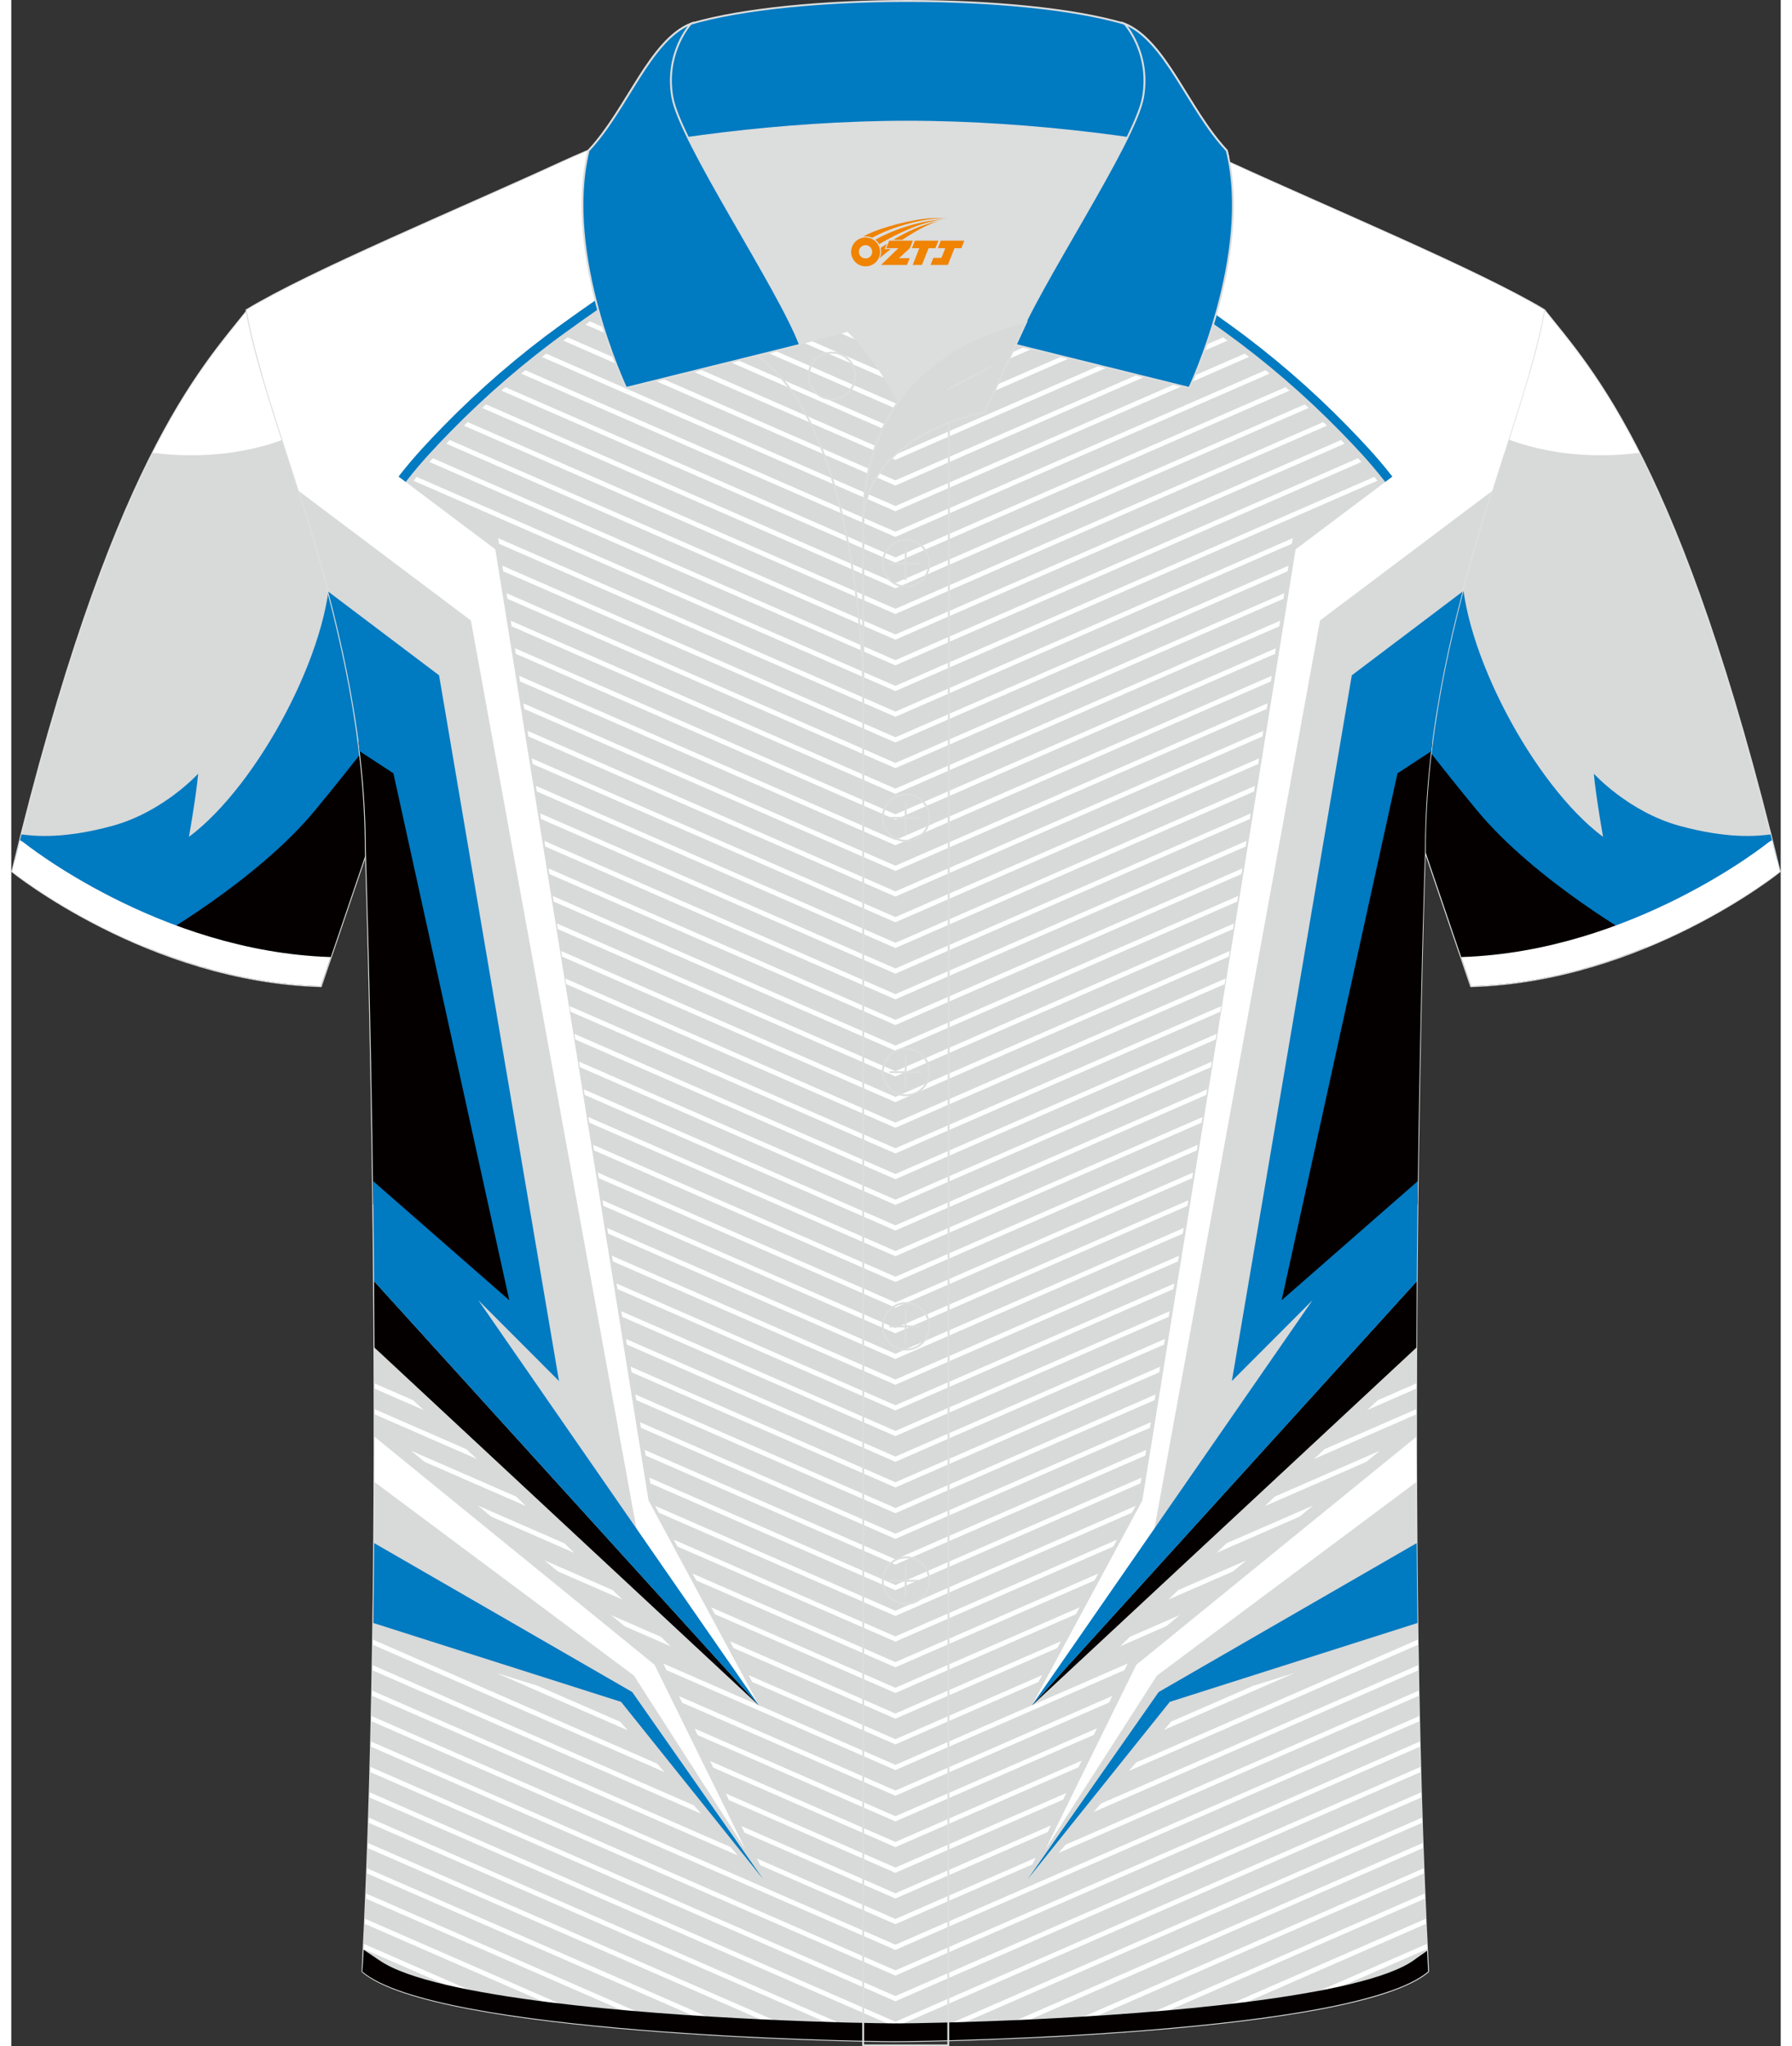 <?xml version="1.0" encoding="utf-8"?>
<!-- Generator: Adobe Illustrator 24.0.1, SVG Export Plug-In . SVG Version: 6.00 Build 0)  -->
<svg xmlns="http://www.w3.org/2000/svg" xmlns:xlink="http://www.w3.org/1999/xlink" version="1.1" id="图层_1" x="0px" y="0px" width="379.8px" height="433.5px" viewBox="0 0 375.04 433.53" enable-background="new 0 0 375.04 433.53" xml:space="preserve">
<rect x="0" y="0" width="375.04" height="433.53" fill="#333333" stroke="none"/>
<g>
	
		<path fill-rule="evenodd" clip-rule="evenodd" fill="#D8D9D9" stroke="#DCDDDD" stroke-width="0.4" stroke-miterlimit="22.927" d="   M324.92,65.71c10.11,12.74,28.99,32.27,49.89,118.92c0,0-28.83,23.27-65.4,24.29c0,0-7.08-20.73-9.77-28.71   c-20.32-59.7-9.12-110.34-80.93-146.27c-2.57-1.28-7.2-1.87-6.18-3.45c5.31-8.23,13.03-7.46,17.6-6.01   c9.52,3.37,3.11-1.18,12.45,3.1C264.28,37.56,311.41,57.49,324.92,65.71z"/>
	<g>
		<path fill-rule="evenodd" clip-rule="evenodd" fill="#040000" d="M288.64,137.73l0.01-0.05l24.85,25.79l33.07,37.14    c-10.5,4.31-23.26,7.91-37.15,8.29c0,0-7.08-20.73-9.77-28.71C294.63,165.48,291.53,151.29,288.64,137.73z"/>
		<path fill-rule="evenodd" clip-rule="evenodd" fill="#007AC1" d="M307.43,119.77c-0.18,17.47,15.21,46.53,29.96,57.53    c0,0-1.47-8.19-1.96-13.39c0,0,7.37,8.13,18.27,11.08c10.12,2.74,16.17,2.18,19.19,1.79c0.45,1.8,0.91,3.65,1.36,5.51L345.4,199.3    c0,0-22.25-12.5-34.79-27.68c-7.48-9.06-15.18-19.04-20.18-25.62c-0.75-3.42-1.48-6.8-2.19-10.13L307.43,119.77z"/>
		<path fill-rule="evenodd" clip-rule="evenodd" fill="#FFFFFF" d="M307.32,202.76c36.43-1.14,65.1-24.28,65.1-24.28l0.77-0.49    c0.54,2.17,1.09,4.38,1.63,6.64c0,0-28.83,23.27-65.4,24.29L307.32,202.76z"/>
		<path fill-rule="evenodd" clip-rule="evenodd" fill="#FFFFFF" d="M312.8,89.68l3.27,2.87c0,0,11.42,5.59,28.99,3.39    c-8.26-16.27-15.23-24.05-20.14-30.23c-1.28-0.78-2.86-1.66-4.68-2.63L312.8,89.68z"/>
	</g>
	
		<path fill-rule="evenodd" clip-rule="evenodd" fill="#D8D9D9" stroke="#DCDDDD" stroke-width="0.4" stroke-miterlimit="22.927" d="   M50.12,65.71c-10.11,12.74-29,32.28-49.9,118.92c0,0,28.83,23.27,65.4,24.29c0,0,7.08-20.73,9.77-28.71   c20.32-59.7,9.12-110.34,80.93-146.27c2.57-1.28,7.2-1.87,6.18-3.45c-5.31-8.23-13.03-7.46-17.61-6.01   c-9.52,3.37-3.11-1.18-12.45,3.1C110.77,37.56,63.63,57.49,50.12,65.71z"/>
	<g>
		<path fill-rule="evenodd" clip-rule="evenodd" fill="#040000" d="M86.41,137.73l-0.01-0.05l-24.85,25.79l-33.07,37.14    c10.5,4.31,23.26,7.91,37.15,8.29c0,0,7.08-20.73,9.77-28.71C80.42,165.48,83.52,151.29,86.41,137.73z"/>
		<path fill-rule="evenodd" clip-rule="evenodd" fill="#007AC1" d="M67.61,119.77c0.18,17.47-15.21,46.53-29.96,57.53    c0,0,1.47-8.19,1.96-13.39c0,0-7.37,8.13-18.27,11.08c-10.12,2.74-16.17,2.18-19.19,1.79c-0.45,1.8-0.91,3.65-1.36,5.51    l28.85,17.01c0,0,22.25-12.5,34.79-27.68c7.48-9.06,15.18-19.04,20.18-25.62c0.75-3.42,1.48-6.8,2.19-10.13L67.61,119.77z"/>
		<path fill-rule="evenodd" clip-rule="evenodd" fill="#FFFFFF" d="M67.72,202.76c-36.43-1.14-65.1-24.28-65.1-24.28l-0.77-0.49    c-0.54,2.17-1.09,4.38-1.63,6.64c0,0,28.83,23.27,65.4,24.29L67.72,202.76z"/>
		<path fill-rule="evenodd" clip-rule="evenodd" fill="#FFFFFF" d="M62.24,89.68l-3.27,2.87c0,0-11.42,5.59-28.99,3.39    c8.26-16.27,15.23-24.05,20.14-30.23c1.28-0.78,2.86-1.66,4.68-2.63L62.24,89.68z"/>
	</g>
	<g>
		<path fill-rule="evenodd" clip-rule="evenodd" fill="#FFFFFF" d="M76.98,109.93h220.07l19.39-13.98    c3.77-11.75,7.07-21.98,8.49-30.24c-13.51-8.22-44.88-21.23-66.55-31.2c-29.77-13.65-34.67-7.74-71.38-7.74s-40.8-5.91-70.56,7.74    c-21.67,9.97-53.04,22.98-66.55,31.2c1.5,8.76,5.13,19.75,9.19,32.42L76.98,109.93z"/>
		<path fill-rule="evenodd" clip-rule="evenodd" fill="#D8D9D9" d="M187.4,36.14c0.22-0.01,0.43-0.01,0.65-0.01    c1.34-0.02,2.45-0.21,3.81,0.05c25.15,4.84,45.96,17.85,66.43,32.62c8.85,6.38,17.22,13.61,24.85,21.42    c3.09,3.16,6.34,6.62,9.07,10.11l2.1,2.69l-19.85,12.08l-14.89,97.59l-18.09,106.84l-19.39,35.1l7.57-4.86l43.01-41.64    l25.14-23.08c-0.03,6.48-0.04,13.11-0.03,19.84l-57.83,47.49l-23.01,43.83l29.58-37.04l51.52-16.04    c0.34,25.32,1.04,50.91,2.29,74.54c-15.4,13.09-103.33,14.78-112.93,14.75c-9.6,0.03-97.54-1.66-112.95-14.75    c1.24-23.63,1.94-49.21,2.29-74.54l51.52,16.04l29.94,37.49l-23.37-44.28L77,304.9c0.01-6.73-0.01-13.36-0.03-19.84l25.14,23.08    l43.01,41.64l7.57,4.86l-19.39-35.1l-18.09-106.89l-14.89-97.55l-19.84-12.08l2.1-2.69c2.73-3.49,5.98-6.96,9.07-10.11    c7.64-7.81,16.01-15.04,24.85-21.42c20.46-14.77,41.28-27.77,66.43-32.62c1.36-0.26,2.47-0.08,3.81-0.05    C186.96,36.13,187.18,36.14,187.4,36.14z"/>
		<path fill-rule="evenodd" clip-rule="evenodd" fill="#007AC1" d="M292.7,104l-1.96-2.51c-1.37-1.75-2.83-3.45-4.3-5.08    c-1.47-1.62-3.06-3.28-4.62-4.88c-3.78-3.87-7.75-7.6-11.87-11.15c-4.08-3.52-8.34-6.88-12.74-10.06    c-10.18-7.35-20.43-14.25-31.23-19.89c-10.76-5.63-22.08-10.03-34.47-12.41c-0.77-0.15-1.51-0.11-2.3-0.07    c-0.33,0.02-0.67,0.04-1.12,0.04L187.44,38h-0.07l-0.65-0.01c-0.46-0.01-0.79-0.03-1.12-0.04c-0.79-0.04-1.53-0.08-2.3,0.07    c-12.38,2.38-23.71,6.78-34.47,12.41c-10.79,5.64-21.04,12.54-31.22,19.89c-4.4,3.17-8.66,6.54-12.74,10.06    c-4.12,3.55-8.09,7.28-11.87,11.15c-1.57,1.6-3.15,3.26-4.62,4.88c-1.48,1.63-2.93,3.32-4.3,5.08L82.1,104l-1.61-0.98l2.1-2.69    c2.73-3.49,5.98-6.96,9.07-10.11c7.64-7.81,16.01-15.04,24.85-21.42c20.46-14.77,41.28-27.77,66.43-32.62    c1.36-0.26,2.47-0.08,3.81-0.05c0.22,0,0.43,0.01,0.65,0.01c0.22-0.01,0.43-0.01,0.65-0.01c1.34-0.02,2.45-0.21,3.81,0.05    c25.15,4.84,45.96,17.85,66.43,32.62c8.85,6.38,17.22,13.61,24.85,21.42c3.09,3.16,6.34,6.62,9.07,10.11l2.1,2.69L292.7,104z"/>
		<path fill-rule="evenodd" clip-rule="evenodd" fill="#FFFFFF" d="M60.93,104.02l36.48,27.43l35.16,192.75l25.96,37.18l-23.46-43.5    l-32.48-201.51L53.15,79.24C55.29,86.62,58.07,94.94,60.93,104.02z"/>
		<path fill-rule="evenodd" clip-rule="evenodd" fill="#040000" d="M76.98,285.5l81.56,75.89L76.9,271.43    C76.93,276.02,76.96,280.72,76.98,285.5z"/>
		<path fill-rule="evenodd" clip-rule="evenodd" fill="#FFFFFF" d="M77.01,304.41l59.33,48.28l19.26,39.09l-23.62-36.79    l-54.99-41.01C77,310.78,77.01,307.59,77.01,304.41z"/>
		<path fill-rule="evenodd" clip-rule="evenodd" fill="#007AC1" d="M76.92,326.92l54.69,31.55l27.75,39.64l-30.11-37.56    l-52.51-16.71C76.81,338.18,76.87,332.53,76.92,326.92z"/>
		<path fill-rule="evenodd" clip-rule="evenodd" fill="#040000" d="M73.59,157.13l12.5,6.44l26.11,118.48l-7.78-3.59l-27.7-23.28    c-0.52-43.67-1.58-74.96-1.58-74.96C75.14,172.36,74.57,164.65,73.59,157.13z"/>
		<path fill-rule="evenodd" clip-rule="evenodd" fill="#007AC1" d="M67.17,125.33l23.5,17.74l25.42,149.51l-17.1-17.12l59.54,85.94    L76.9,271.43c-0.06-7.36-0.14-14.45-0.22-21.22l28.87,25.25L80.99,163.83l-7.13-4.66C72.43,147.35,69.99,135.99,67.17,125.33z"/>
		<path fill-rule="evenodd" clip-rule="evenodd" fill="#FFFFFF" d="M313.87,104.02l-36.48,27.43l-35.16,192.76l-25.96,37.18    l23.46-43.5l32.49-201.51l49.42-37.13C319.5,86.62,316.72,94.94,313.87,104.02z"/>
		<path fill-rule="evenodd" clip-rule="evenodd" fill="#040000" d="M297.82,285.5l-81.56,75.89l81.64-89.96    C297.87,276.02,297.84,280.72,297.82,285.5z"/>
		<path fill-rule="evenodd" clip-rule="evenodd" fill="#FFFFFF" d="M297.79,304.41l-59.33,48.28l-19.26,39.09l23.62-36.79    l54.99-41.01C297.8,310.78,297.79,307.58,297.79,304.41z"/>
		<path fill-rule="evenodd" clip-rule="evenodd" fill="#007AC1" d="M297.88,326.92l-54.69,31.55l-27.75,39.64l30.11-37.56    l52.51-16.71C297.99,338.18,297.93,332.53,297.88,326.92z"/>
		<path fill-rule="evenodd" clip-rule="evenodd" fill="#040000" d="M301.2,157.13l-12.5,6.44l-26.11,118.48l7.78-3.59l27.7-23.29    c0.52-43.67,1.58-74.96,1.58-74.96C299.65,172.36,300.22,164.65,301.2,157.13z"/>
		<path fill-rule="evenodd" clip-rule="evenodd" fill="#007AC1" d="M307.62,125.33l-23.49,17.74l-25.42,149.5l17.1-17.12    l-59.54,85.94l81.64-89.96c0.06-7.36,0.14-14.45,0.22-21.22l-28.87,25.25l24.55-111.63l7.13-4.66    C302.36,147.35,304.8,135.99,307.62,125.33z"/>
		
			<path fill-rule="evenodd" clip-rule="evenodd" fill="#007AC1" stroke="#DCDDDD" stroke-width="0.4" stroke-miterlimit="22.927" d="    M166.78,59.55c0.29-2.72,0.37-5.19,0.23-7.47c12.76,2.52,28.52,2.52,41.28,0c-0.14,2.28-0.06,4.76,0.23,7.47    C195.51,65.62,179.78,65.62,166.78,59.55z"/>
		<g>
			<path fill-rule="evenodd" clip-rule="evenodd" fill="#FFFFFF" d="M292.1,421.85l5.91-2.58c0.89-0.51,1.68-1.04,2.33-1.59     l-0.03-0.51l-15.62,6.82C287.41,423.32,289.89,422.61,292.1,421.85L292.1,421.85L292.1,421.85z M90.11,423.98     c-2.72-0.66-5.2-1.37-7.41-2.13l-5.91-2.58c-0.9-0.51-1.68-1.04-2.33-1.59l0.03-0.51L90.11,423.98z"/>
			<path fill-rule="evenodd" clip-rule="evenodd" fill="#FFFFFF" d="M267.41,427.17l32.68-14.26l-0.05-1.08l-36.31,15.84     C264.98,427.51,266.21,427.35,267.41,427.17L267.41,427.17L267.41,427.17z M111.06,427.68c-1.24-0.16-2.46-0.33-3.67-0.5     L74.7,412.92l0.05-1.08L111.06,427.68z"/>
			<path fill-rule="evenodd" clip-rule="evenodd" fill="#FFFFFF" d="M250.29,429.2l49.56-21.62l-0.05-1.08l-52.73,23     C248.15,429.41,249.22,429.31,250.29,429.2L250.29,429.2L250.29,429.2z M127.73,429.51c-1.07-0.1-2.15-0.2-3.22-0.3l-49.56-21.62     l0.05-1.08L127.73,429.51z"/>
			<path fill-rule="evenodd" clip-rule="evenodd" fill="#FFFFFF" d="M234.85,430.49l64.76-28.25l-0.04-1.08l-67.71,29.54     C232.85,430.63,233.85,430.57,234.85,430.49L234.85,430.49L234.85,430.49z M142.94,430.7c-0.99-0.07-1.99-0.13-2.99-0.21     l-64.76-28.25l0.04-1.08L142.94,430.7z"/>
			<path fill-rule="evenodd" clip-rule="evenodd" fill="#FFFFFF" d="M220.33,431.38l79.07-34.49l-0.04-1.08l-81.88,35.71     C218.42,431.48,219.37,431.43,220.33,431.38L220.33,431.38L220.33,431.38z M157.31,431.53c-0.94-0.05-1.89-0.09-2.85-0.14     L75.39,396.9l0.04-1.08L157.31,431.53z"/>
			<path fill-rule="evenodd" clip-rule="evenodd" fill="#FFFFFF" d="M206.45,431.99l92.75-40.46l-0.04-1.08l-95.45,41.63     C204.6,432.06,205.52,432.03,206.45,431.99L206.45,431.99L206.45,431.99z M171.07,432.09l-95.45-41.63l-0.04,1.08l92.75,40.45     C169.27,432.03,170.19,432.06,171.07,432.09z"/>
			<path fill-rule="evenodd" clip-rule="evenodd" fill="#FFFFFF" d="M193.13,432.36l105.89-46.19l-0.04-1.08l-108.47,47.32     C191.29,432.4,192.15,432.38,193.13,432.36L193.13,432.36L193.13,432.36z M184.28,432.41L75.81,385.09l-0.04,1.08l105.89,46.19     C182.64,432.38,183.5,432.4,184.28,432.41z"/>
			<polygon fill-rule="evenodd" clip-rule="evenodd" fill="#FFFFFF" points="187.39,429.42 298.85,380.81 298.82,379.72      187.4,428.32 75.97,379.72 75.94,380.81    "/>
			<polygon fill-rule="evenodd" clip-rule="evenodd" fill="#FFFFFF" points="187.39,423.98 298.7,375.43 298.67,374.34      187.4,422.88 76.13,374.34 76.1,375.43    "/>
			<polygon fill-rule="evenodd" clip-rule="evenodd" fill="#FFFFFF" points="187.39,418.54 298.56,370.05 298.54,368.96      187.4,417.44 76.27,368.96 76.24,370.05    "/>
			<polygon fill-rule="evenodd" clip-rule="evenodd" fill="#FFFFFF" points="187.39,413.1 298.44,364.66 298.41,363.57 187.4,412      76.39,363.57 76.36,364.66    "/>
			<path fill-rule="evenodd" clip-rule="evenodd" fill="#FFFFFF" d="M187.39,407.65l29.05-12.67l0.66-1.39l-29.7,12.96l-29.35-12.8     l0.67,1.39L187.39,407.65L187.39,407.65L187.39,407.65z M76.48,359.27l0.02-1.09l75.91,33.11l1.57,1.79L76.48,359.27     L76.48,359.27L76.48,359.27z M298.3,358.18l0.02,1.09l-76.35,33.3l1.5-1.76L298.3,358.18z"/>
			<path fill-rule="evenodd" clip-rule="evenodd" fill="#FFFFFF" d="M187.39,402.21l32.3-14.09l0.66-1.39l-32.95,14.38l-32.65-14.24     l0.67,1.39L187.39,402.21L187.39,402.21L187.39,402.21z M76.58,353.87l0.02-1.09l68.04,29.68l1.57,1.79L76.58,353.87     L76.58,353.87L76.58,353.87z M298.2,352.78l0.02,1.09l-68.79,30.01l1.5-1.76L298.2,352.78z"/>
			<path fill-rule="evenodd" clip-rule="evenodd" fill="#FFFFFF" d="M187.39,396.77l35.55-15.51l0.66-1.39l-36.2,15.79l-35.96-15.69     l0.67,1.39L187.39,396.77L187.39,396.77L187.39,396.77z M76.67,348.47l0.02-1.09l60.18,26.25l1.57,1.79L76.67,348.47     L76.67,348.47L76.67,348.47z M298.12,347.37l0.02,1.09l-61.26,26.72l1.5-1.76L298.12,347.37z"/>
			<path fill-rule="evenodd" clip-rule="evenodd" fill="#FFFFFF" d="M187.39,391.33l38.8-16.92l0.66-1.39l-39.45,17.21l-39.27-17.13     l0.67,1.39L187.39,391.33L187.39,391.33L187.39,391.33z M244.32,366.5l27.72-12.09l-8.81,2.74l-17.41,7.59L244.32,366.5     L244.32,366.5L244.32,366.5z M129.09,364.79l-17.52-7.64l-8.81-2.74l27.9,12.17L129.09,364.79z"/>
			<polygon fill-rule="evenodd" clip-rule="evenodd" fill="#FFFFFF" points="187.39,385.88 229.45,367.54 230.11,366.16      187.4,384.78 144.82,366.21 145.49,367.6    "/>
			<polygon fill-rule="evenodd" clip-rule="evenodd" fill="#FFFFFF" points="187.39,380.44 232.7,360.68 233.36,359.3 187.4,379.34      141.51,359.33 142.18,360.72    "/>
			<polygon fill-rule="evenodd" clip-rule="evenodd" fill="#FFFFFF" points="187.39,375 235.95,353.82 236.61,352.43 219.42,359.93      215.85,362.22 214.5,362.16 214.57,362.05 187.4,373.9 160.22,362.05 160.29,362.16 158.94,362.22 155.37,359.93 138.2,352.44      138.87,353.83    "/>
			<path fill-rule="evenodd" clip-rule="evenodd" fill="#FFFFFF" d="M187.39,369.56l30.33-13.23l0.8-1.45l-31.13,13.58l-31.13-13.58     l0.8,1.45L187.39,369.56L187.39,369.56L187.39,369.56z M235.03,348.78l9.76-4.26l2.86-2.35l-10.55,4.6L235.03,348.78     L235.03,348.78L235.03,348.78z M137.7,346.78l-10.55-4.6l2.86,2.35l9.76,4.26L137.7,346.78z"/>
			<path fill-rule="evenodd" clip-rule="evenodd" fill="#FFFFFF" d="M187.39,364.12l34.29-14.96l0.8-1.45l-35.08,15.31l-35.09-15.31     l0.8,1.45L187.39,364.12L187.39,364.12L187.39,364.12z M245.26,338.88l13.67-5.96l2.86-2.35l-14.46,6.31L245.26,338.88     L245.26,338.88L245.26,338.88z M127.47,336.88l-14.46-6.31l2.86,2.35l13.67,5.96L127.47,336.88z"/>
			<path fill-rule="evenodd" clip-rule="evenodd" fill="#FFFFFF" d="M187.39,358.67l38.25-16.69l0.8-1.45l-39.05,17.04l-39.05-17.04     l0.8,1.45L187.39,358.67L187.39,358.67L187.39,358.67z M255.49,328.97l17.58-7.67l2.86-2.35l-18.37,8.01L255.49,328.97     L255.49,328.97L255.49,328.97z M117.25,326.97l-18.37-8.01l2.86,2.35l17.58,7.67L117.25,326.97z"/>
			<path fill-rule="evenodd" clip-rule="evenodd" fill="#FFFFFF" d="M187.39,353.23l42.21-18.41l0.8-1.45l-43.01,18.76l-43.01-18.76     l0.8,1.45L187.39,353.23L187.39,353.23L187.39,353.23z M265.72,319.07l21.49-9.37l2.86-2.35l-22.28,9.72L265.72,319.07     L265.72,319.07L265.72,319.07z M107.02,317.07l-22.28-9.72l2.86,2.35l21.49,9.37L107.02,317.07z"/>
			<path fill-rule="evenodd" clip-rule="evenodd" fill="#FFFFFF" d="M187.39,347.79l46.17-20.14l0.8-1.45l-46.97,20.49l-46.97-20.49     l0.8,1.45L187.39,347.79L187.39,347.79L187.39,347.79z M77.02,299.64v-1.1l19.43,8.48l2.28,2.1L77.02,299.64L77.02,299.64     L77.02,299.64z M297.79,298.54v1.1l-21.71,9.47l2.28-2.1L297.79,298.54z"/>
			<path fill-rule="evenodd" clip-rule="evenodd" fill="#FFFFFF" d="M187.39,342.35l50.13-21.87l0.8-1.45l-50.93,22.22l-50.93-22.22     l0.8,1.45L187.39,342.35L187.39,342.35L187.39,342.35z M77.01,294.19v-1.1l8.14,3.55l2.28,2.1L77.01,294.19L77.01,294.19     L77.01,294.19z M297.79,293.09v1.1l-10.42,4.55l2.28-2.1L297.79,293.09z"/>
			<polygon fill-rule="evenodd" clip-rule="evenodd" fill="#FFFFFF" points="187.39,336.9 239.34,314.25 239.54,313.06 187.4,335.8      135.26,313.06 135.46,314.25    "/>
			<polygon fill-rule="evenodd" clip-rule="evenodd" fill="#FFFFFF" points="187.39,331.46 240.34,308.37 240.54,307.18      187.4,330.36 134.26,307.18 134.46,308.37    "/>
			<polygon fill-rule="evenodd" clip-rule="evenodd" fill="#FFFFFF" points="187.39,326.02 241.33,302.49 241.53,301.31      187.4,324.92 133.27,301.31 133.47,302.49    "/>
			<polygon fill-rule="evenodd" clip-rule="evenodd" fill="#FFFFFF" points="187.39,320.58 242.33,296.62 242.53,295.43      187.4,319.48 132.27,295.43 132.47,296.62    "/>
			<polygon fill-rule="evenodd" clip-rule="evenodd" fill="#FFFFFF" points="187.39,315.13 243.32,290.73 243.52,289.54      187.4,314.03 131.28,289.54 131.48,290.73    "/>
			<polygon fill-rule="evenodd" clip-rule="evenodd" fill="#FFFFFF" points="187.39,309.69 244.32,284.86 244.52,283.67      187.4,308.59 130.28,283.67 130.48,284.86    "/>
			<polygon fill-rule="evenodd" clip-rule="evenodd" fill="#FFFFFF" points="187.39,304.25 245.31,278.98 245.51,277.79      187.4,303.15 129.29,277.79 129.49,278.98    "/>
			<polygon fill-rule="evenodd" clip-rule="evenodd" fill="#FFFFFF" points="187.39,298.81 246.31,273.1 246.51,271.92      187.4,297.71 128.29,271.92 128.49,273.1    "/>
			<polygon fill-rule="evenodd" clip-rule="evenodd" fill="#FFFFFF" points="187.39,293.37 247.3,267.23 247.5,266.04 187.4,292.26      127.3,266.04 127.5,267.23    "/>
			<polygon fill-rule="evenodd" clip-rule="evenodd" fill="#FFFFFF" points="187.39,287.91 248.3,261.35 248.5,260.16 187.4,286.81      126.3,260.16 126.5,261.35    "/>
			<polygon fill-rule="evenodd" clip-rule="evenodd" fill="#FFFFFF" points="187.39,282.47 249.29,255.47 249.49,254.29      187.4,281.37 125.31,254.29 125.51,255.47    "/>
			<polygon fill-rule="evenodd" clip-rule="evenodd" fill="#FFFFFF" points="187.39,277.03 250.29,249.6 250.49,248.41      187.4,275.93 124.31,248.41 124.51,249.6    "/>
			<polygon fill-rule="evenodd" clip-rule="evenodd" fill="#FFFFFF" points="187.39,271.59 251.28,243.72 251.48,242.53      187.4,270.49 123.32,242.53 123.52,243.72    "/>
			<polygon fill-rule="evenodd" clip-rule="evenodd" fill="#FFFFFF" points="187.39,266.14 252.28,237.84 252.48,236.66      187.4,265.04 122.32,236.66 122.52,237.84    "/>
			<polygon fill-rule="evenodd" clip-rule="evenodd" fill="#FFFFFF" points="187.39,260.7 253.27,231.97 253.47,230.78 187.4,259.6      121.33,230.78 121.53,231.97    "/>
			<polygon fill-rule="evenodd" clip-rule="evenodd" fill="#FFFFFF" points="187.39,255.26 254.27,226.09 254.47,224.91      187.4,254.16 120.33,224.91 120.53,226.09    "/>
			<polygon fill-rule="evenodd" clip-rule="evenodd" fill="#FFFFFF" points="187.39,249.82 255.26,220.22 255.46,219.03      187.4,248.72 119.34,219.03 119.54,220.22    "/>
			<polygon fill-rule="evenodd" clip-rule="evenodd" fill="#FFFFFF" points="187.39,244.37 256.26,214.34 256.46,213.15      187.4,243.27 118.34,213.15 118.54,214.34    "/>
			<polygon fill-rule="evenodd" clip-rule="evenodd" fill="#FFFFFF" points="187.39,238.93 257.18,208.49 257.36,207.31      187.4,237.83 117.44,207.31 117.62,208.49    "/>
			<polygon fill-rule="evenodd" clip-rule="evenodd" fill="#FFFFFF" points="187.39,233.49 258.07,202.66 258.25,201.48      187.4,232.39 116.55,201.48 116.73,202.66    "/>
			<polygon fill-rule="evenodd" clip-rule="evenodd" fill="#FFFFFF" points="187.39,228.05 258.96,196.83 259.14,195.65      187.4,226.95 115.66,195.65 115.84,196.83    "/>
			<polygon fill-rule="evenodd" clip-rule="evenodd" fill="#FFFFFF" points="187.39,222.61 259.85,191 260.03,189.82 187.4,221.51      114.77,189.82 114.95,191    "/>
			<polygon fill-rule="evenodd" clip-rule="evenodd" fill="#FFFFFF" points="187.39,217.16 260.74,185.17 260.92,183.99      187.4,216.06 113.88,183.99 114.06,185.17    "/>
			<polygon fill-rule="evenodd" clip-rule="evenodd" fill="#FFFFFF" points="187.39,211.72 261.63,179.34 261.81,178.16      187.4,210.62 112.99,178.16 113.17,179.34    "/>
			<polygon fill-rule="evenodd" clip-rule="evenodd" fill="#FFFFFF" points="187.39,206.28 262.52,173.51 262.7,172.33      187.4,205.18 112.1,172.33 112.28,173.51    "/>
			<polygon fill-rule="evenodd" clip-rule="evenodd" fill="#FFFFFF" points="187.39,200.84 263.41,167.68 263.59,166.5      187.4,199.74 111.21,166.5 111.39,167.68    "/>
			<polygon fill-rule="evenodd" clip-rule="evenodd" fill="#FFFFFF" points="187.39,195.39 264.3,161.85 264.48,160.67      187.4,194.29 110.32,160.67 110.5,161.85    "/>
			<polygon fill-rule="evenodd" clip-rule="evenodd" fill="#FFFFFF" points="187.39,189.95 265.19,156.02 265.37,154.84      187.4,188.85 109.43,154.84 109.61,156.02    "/>
			<polygon fill-rule="evenodd" clip-rule="evenodd" fill="#FFFFFF" points="187.39,184.51 266.08,150.19 266.26,149.01      187.4,183.41 108.54,149.01 108.72,150.19    "/>
			<polygon fill-rule="evenodd" clip-rule="evenodd" fill="#FFFFFF" points="187.39,179.07 266.97,144.36 267.15,143.18      187.4,177.97 107.65,143.18 107.83,144.36    "/>
			<polygon fill-rule="evenodd" clip-rule="evenodd" fill="#FFFFFF" points="187.39,173.62 267.86,138.52 268.04,137.34      187.4,172.52 106.76,137.34 106.94,138.52    "/>
			<polygon fill-rule="evenodd" clip-rule="evenodd" fill="#FFFFFF" points="187.39,168.18 268.75,132.69 268.93,131.51      187.4,167.08 105.87,131.51 106.05,132.69    "/>
			<polygon fill-rule="evenodd" clip-rule="evenodd" fill="#FFFFFF" points="187.39,162.74 269.64,126.86 269.82,125.68      187.4,161.64 104.98,125.68 105.16,126.86    "/>
			<polygon fill-rule="evenodd" clip-rule="evenodd" fill="#FFFFFF" points="187.39,157.3 270.53,121.03 270.71,119.85 187.4,156.2      104.09,119.85 104.27,121.03    "/>
			<polygon fill-rule="evenodd" clip-rule="evenodd" fill="#FFFFFF" points="187.39,151.86 271.42,115.19 271.6,114.02      187.4,150.76 103.2,114.02 103.38,115.2    "/>
			<path fill-rule="evenodd" clip-rule="evenodd" fill="#FFFFFF" d="M187.39,146.41l102.17-44.57c-0.16-0.2-0.38-0.47-0.66-0.81     l-101.51,44.28L85.9,101.03c-0.29,0.34-0.51,0.61-0.66,0.81L187.39,146.41z"/>
			<path fill-rule="evenodd" clip-rule="evenodd" fill="#FFFFFF" d="M187.39,140.96l98.78-43.09l-0.71-0.79l-98.07,42.78     L89.34,97.08c-0.25,0.27-0.48,0.54-0.71,0.79L187.39,140.96z"/>
			<path fill-rule="evenodd" clip-rule="evenodd" fill="#FFFFFF" d="M187.39,135.52L282.59,94c-0.24-0.25-0.49-0.51-0.74-0.78     l-94.46,41.2l-94.46-41.2c-0.25,0.26-0.5,0.52-0.74,0.78L187.39,135.52z"/>
			<polygon fill-rule="evenodd" clip-rule="evenodd" fill="#FFFFFF" points="187.39,130.08 278.86,90.18 278.08,89.42 187.4,128.98      96.72,89.42 95.94,90.18    "/>
			<path fill-rule="evenodd" clip-rule="evenodd" fill="#FFFFFF" d="M187.39,124.63l87.57-38.2c-0.26-0.25-0.53-0.5-0.81-0.75     l-86.76,37.84l-86.76-37.84c-0.27,0.25-0.54,0.5-0.81,0.75L187.39,124.63z"/>
			<polygon fill-rule="evenodd" clip-rule="evenodd" fill="#FFFFFF" points="187.39,119.19 270.92,82.76 270.08,82.03 187.4,118.09      104.72,82.03 103.88,82.76    "/>
			<path fill-rule="evenodd" clip-rule="evenodd" fill="#FFFFFF" d="M187.39,113.75l79.32-34.6c-0.29-0.24-0.58-0.48-0.87-0.72     l-78.45,34.22l-78.45-34.22c-0.29,0.24-0.58,0.48-0.87,0.72L187.39,113.75z"/>
			<path fill-rule="evenodd" clip-rule="evenodd" fill="#FFFFFF" d="M187.39,108.31l74.94-32.69l-0.9-0.7l-74.03,32.29l-74.03-32.29     c-0.3,0.23-0.61,0.47-0.9,0.71L187.39,108.31z"/>
			<path fill-rule="evenodd" clip-rule="evenodd" fill="#FFFFFF" d="M187.39,102.87l70.38-30.7c-0.31-0.23-0.63-0.46-0.94-0.69     l-69.44,30.29l-69.44-30.29c-0.32,0.23-0.63,0.46-0.94,0.69L187.39,102.87z"/>
			<polygon fill-rule="evenodd" clip-rule="evenodd" fill="#FFFFFF" points="187.39,97.42 253.09,68.77 252.13,68.09 187.4,96.32      122.67,68.09 121.71,68.77    "/>
			<polygon fill-rule="evenodd" clip-rule="evenodd" fill="#FFFFFF" points="187.39,91.98 248.31,65.41 247.33,64.74 187.4,90.88      127.47,64.74 126.49,65.41    "/>
			<path fill-rule="evenodd" clip-rule="evenodd" fill="#FFFFFF" d="M187.39,86.54l56.02-24.44l-1-0.66l-55.01,24l-55.01-24     c-0.34,0.22-0.67,0.44-1.01,0.66L187.39,86.54z"/>
			<path fill-rule="evenodd" clip-rule="evenodd" fill="#FFFFFF" d="M187.39,81.1l50.97-22.24c-0.34-0.22-0.69-0.43-1.04-0.65     L187.4,80l-49.94-21.78l-1.04,0.65L187.39,81.1z"/>
			<path fill-rule="evenodd" clip-rule="evenodd" fill="#FFFFFF" d="M187.39,75.65l45.75-19.96c-0.36-0.21-0.72-0.42-1.08-0.63     l-44.67,19.49l-44.67-19.49c-0.36,0.21-0.72,0.42-1.08,0.63L187.39,75.65z"/>
			<path fill-rule="evenodd" clip-rule="evenodd" fill="#FFFFFF" d="M187.39,70.21l40.3-17.58c-0.38-0.2-0.75-0.4-1.13-0.61     l-39.17,17.09l-39.17-17.09c-0.38,0.2-0.76,0.4-1.13,0.61L187.39,70.21z"/>
			<path fill-rule="evenodd" clip-rule="evenodd" fill="#FFFFFF" d="M187.39,64.77l34.58-15.08c-0.4-0.19-0.8-0.39-1.2-0.58     l-33.38,14.56l-33.38-14.56c-0.4,0.19-0.8,0.38-1.2,0.58L187.39,64.77z"/>
			<path fill-rule="evenodd" clip-rule="evenodd" fill="#FFFFFF" d="M187.39,59.33l28.51-12.44c-0.42-0.18-0.85-0.36-1.27-0.54     L187.4,58.23l-27.23-11.88c-0.43,0.18-0.85,0.36-1.27,0.54L187.39,59.33z"/>
			<path fill-rule="evenodd" clip-rule="evenodd" fill="#FFFFFF" d="M187.39,53.88l22.02-9.61c-0.46-0.17-0.91-0.34-1.37-0.5     l-20.65,9.01l-20.65-9.01c-0.46,0.16-0.92,0.33-1.37,0.5L187.39,53.88z"/>
			<path fill-rule="evenodd" clip-rule="evenodd" fill="#FFFFFF" d="M187.39,48.44l14.99-6.54c-0.5-0.15-1-0.3-1.5-0.44l-13.48,5.88     l-13.48-5.88c-0.5,0.15-1,0.29-1.5,0.44L187.39,48.44z"/>
			<path fill-rule="evenodd" clip-rule="evenodd" fill="#FFFFFF" d="M187.39,43l7.22-3.15c-0.56-0.13-1.12-0.25-1.68-0.37     l-5.54,2.42l-5.54-2.42c-0.56,0.12-1.12,0.24-1.68,0.37L187.39,43z"/>
		</g>
		<path fill-rule="evenodd" clip-rule="evenodd" fill="#040000" d="M74.69,413.06c0.3,0.21,1.82,1.23,2.72,1.84l0.67,0.45l0.03,0.01    c5.76,3.96,19.77,6.8,35.91,8.83c29.78,3.73,66.01,4.46,73.36,4.48v-0.01h0.5v0.01c7.41-0.02,44.11-0.75,73.88-4.53    c16.15-2.05,30.09-4.92,35.61-8.92l0.01-0.01l0.54-0.39l0.01-0.01c0.63-0.45,1.62-1.15,2.15-1.52c0.07,1.47,0.15,2.94,0.22,4.4    c-15.41,13.09-103.34,14.78-112.94,14.75c-9.6,0.03-97.54-1.66-112.95-14.75C74.53,416.15,74.61,414.61,74.69,413.06z"/>
	</g>
	
		<path fill-rule="evenodd" clip-rule="evenodd" fill="#D8D9D9" stroke="#DCDDDD" stroke-width="0.4" stroke-miterlimit="22.927" d="   M187.4,432.43c-9.6,0.03-97.54-1.66-112.95-14.75c5.31-100.92,0.69-237.47,0.69-237.47c0-47.57-21.05-89.86-25.28-114.5   c13.51-8.22,44.88-21.23,66.55-31.2c29.77-13.65,33.85-7.74,70.56-7.74s41.61-5.91,71.37,7.74c21.67,9.97,53.04,22.98,66.55,31.2   c-4.23,24.64-25.28,66.92-25.28,114.5c0,0-4.62,136.56,0.69,237.47C284.93,430.77,197,432.46,187.4,432.43z"/>
	<g>
		<path fill-rule="evenodd" clip-rule="evenodd" fill="#FFFFFF" d="M76.98,109.93h220.07l19.39-13.98    c3.77-11.75,7.07-21.98,8.49-30.24c-13.51-8.22-44.88-21.23-66.55-31.2c-29.77-13.65-34.67-7.74-71.38-7.74s-40.8-5.91-70.56,7.74    c-21.67,9.97-53.04,22.98-66.55,31.2c1.5,8.76,5.13,19.75,9.19,32.42L76.98,109.93z"/>
		<path fill-rule="evenodd" clip-rule="evenodd" fill="#D8D9D9" d="M187.4,36.14c0.22-0.01,0.43-0.01,0.65-0.01    c1.34-0.02,2.45-0.21,3.81,0.05c25.15,4.84,45.96,17.85,66.43,32.62c8.85,6.38,17.22,13.61,24.85,21.42    c3.09,3.16,6.34,6.62,9.07,10.11l2.1,2.69l-19.85,12.08l-14.89,97.59l-18.09,106.84l-19.39,35.1l7.57-4.86l43.01-41.64    l25.14-23.08c-0.03,6.48-0.04,13.11-0.03,19.84l-57.83,47.49l-23.01,43.83l29.58-37.04l51.52-16.04    c0.34,25.32,1.04,50.91,2.29,74.54c-15.4,13.09-103.33,14.78-112.93,14.75c-9.6,0.03-97.54-1.66-112.95-14.75    c1.24-23.63,1.94-49.21,2.29-74.54l51.52,16.04l29.94,37.49l-23.37-44.28L77,304.9c0.01-6.73-0.01-13.36-0.03-19.84l25.14,23.08    l43.01,41.64l7.57,4.86l-19.39-35.1l-18.09-106.89l-14.89-97.55l-19.84-12.08l2.1-2.69c2.73-3.49,5.98-6.96,9.07-10.11    c7.64-7.81,16.01-15.04,24.85-21.42c20.46-14.77,41.28-27.77,66.43-32.62c1.36-0.26,2.47-0.08,3.81-0.05    C186.96,36.13,187.18,36.14,187.4,36.14z"/>
		<path fill-rule="evenodd" clip-rule="evenodd" fill="#007AC1" d="M292.7,104l-1.96-2.51c-1.37-1.75-2.83-3.45-4.3-5.08    c-1.47-1.62-3.06-3.28-4.62-4.88c-3.78-3.87-7.75-7.6-11.87-11.15c-4.08-3.52-8.34-6.88-12.74-10.06    c-10.18-7.35-20.43-14.25-31.23-19.89c-10.76-5.63-22.08-10.03-34.47-12.41c-0.77-0.15-1.51-0.11-2.3-0.07    c-0.33,0.02-0.67,0.04-1.12,0.04L187.44,38h-0.07l-0.65-0.01c-0.46-0.01-0.79-0.03-1.12-0.04c-0.79-0.04-1.53-0.08-2.3,0.07    c-12.38,2.38-23.71,6.78-34.47,12.41c-10.79,5.64-21.04,12.54-31.22,19.89c-4.4,3.17-8.66,6.54-12.74,10.06    c-4.12,3.55-8.09,7.28-11.87,11.15c-1.57,1.6-3.15,3.26-4.62,4.88c-1.48,1.63-2.93,3.32-4.3,5.08L82.1,104l-1.61-0.98l2.1-2.69    c2.73-3.49,5.98-6.96,9.07-10.11c7.64-7.81,16.01-15.04,24.85-21.42c20.46-14.77,41.28-27.77,66.43-32.62    c1.36-0.26,2.47-0.08,3.81-0.05c0.22,0,0.43,0.01,0.65,0.01c0.22-0.01,0.43-0.01,0.65-0.01c1.34-0.02,2.45-0.21,3.81,0.05    c25.15,4.84,45.96,17.85,66.43,32.62c8.85,6.38,17.22,13.61,24.85,21.42c3.09,3.16,6.34,6.62,9.07,10.11l2.1,2.69L292.7,104z"/>
		<path fill-rule="evenodd" clip-rule="evenodd" fill="#FFFFFF" d="M60.93,104.02l36.48,27.43l35.16,192.75l25.96,37.18l-23.46-43.5    l-32.48-201.51L53.15,79.24C55.29,86.62,58.07,94.94,60.93,104.02z"/>
		<path fill-rule="evenodd" clip-rule="evenodd" fill="#040000" d="M76.98,285.5l81.56,75.89L76.9,271.43    C76.93,276.02,76.96,280.72,76.98,285.5z"/>
		<path fill-rule="evenodd" clip-rule="evenodd" fill="#FFFFFF" d="M77.01,304.41l59.33,48.28l19.26,39.09l-23.62-36.79    l-54.99-41.01C77,310.78,77.01,307.59,77.01,304.41z"/>
		<path fill-rule="evenodd" clip-rule="evenodd" fill="#007AC1" d="M76.92,326.92l54.69,31.55l27.75,39.64l-30.11-37.56    l-52.51-16.71C76.81,338.18,76.87,332.53,76.92,326.92z"/>
		<path fill-rule="evenodd" clip-rule="evenodd" fill="#040000" d="M73.59,157.13l12.5,6.44l26.11,118.48l-7.78-3.59l-27.7-23.28    c-0.52-43.67-1.58-74.96-1.58-74.96C75.14,172.36,74.57,164.65,73.59,157.13z"/>
		<path fill-rule="evenodd" clip-rule="evenodd" fill="#007AC1" d="M67.17,125.33l23.5,17.74l25.42,149.51l-17.1-17.12l59.54,85.94    L76.9,271.43c-0.06-7.36-0.14-14.45-0.22-21.22l28.87,25.25L80.99,163.83l-7.13-4.66C72.43,147.35,69.99,135.99,67.17,125.33z"/>
		<path fill-rule="evenodd" clip-rule="evenodd" fill="#FFFFFF" d="M313.87,104.02l-36.48,27.43l-35.16,192.76l-25.96,37.18    l23.46-43.5l32.49-201.51l49.42-37.13C319.5,86.62,316.72,94.94,313.87,104.02z"/>
		<path fill-rule="evenodd" clip-rule="evenodd" fill="#040000" d="M297.82,285.5l-81.56,75.89l81.64-89.96    C297.87,276.02,297.84,280.72,297.82,285.5z"/>
		<path fill-rule="evenodd" clip-rule="evenodd" fill="#FFFFFF" d="M297.79,304.41l-59.33,48.28l-19.26,39.09l23.62-36.79    l54.99-41.01C297.8,310.78,297.79,307.58,297.79,304.41z"/>
		<path fill-rule="evenodd" clip-rule="evenodd" fill="#007AC1" d="M297.88,326.92l-54.69,31.55l-27.75,39.64l30.11-37.56    l52.51-16.71C297.99,338.18,297.93,332.53,297.88,326.92z"/>
		<path fill-rule="evenodd" clip-rule="evenodd" fill="#040000" d="M301.2,157.13l-12.5,6.44l-26.11,118.48l7.78-3.59l27.7-23.29    c0.52-43.67,1.58-74.96,1.58-74.96C299.65,172.36,300.22,164.65,301.2,157.13z"/>
		<path fill-rule="evenodd" clip-rule="evenodd" fill="#007AC1" d="M307.62,125.33l-23.49,17.74l-25.42,149.5l17.1-17.12    l-59.54,85.94l81.64-89.96c0.06-7.36,0.14-14.45,0.22-21.22l-28.87,25.25l24.55-111.63l7.13-4.66    C302.36,147.35,304.8,135.99,307.62,125.33z"/>
		<g>
			<path fill-rule="evenodd" clip-rule="evenodd" fill="#FFFFFF" d="M292.1,421.85l5.91-2.58c0.89-0.51,1.68-1.04,2.33-1.59     l-0.03-0.51l-15.62,6.82C287.41,423.32,289.89,422.61,292.1,421.85L292.1,421.85L292.1,421.85z M90.11,423.98     c-2.72-0.66-5.2-1.37-7.41-2.13l-5.91-2.58c-0.9-0.51-1.68-1.04-2.33-1.59l0.03-0.51L90.11,423.98z"/>
			<path fill-rule="evenodd" clip-rule="evenodd" fill="#FFFFFF" d="M267.41,427.17l32.68-14.26l-0.05-1.08l-36.31,15.84     C264.98,427.51,266.21,427.35,267.41,427.17L267.41,427.17L267.41,427.17z M111.06,427.68c-1.24-0.16-2.46-0.33-3.67-0.5     L74.7,412.92l0.05-1.08L111.06,427.68z"/>
			<path fill-rule="evenodd" clip-rule="evenodd" fill="#FFFFFF" d="M250.29,429.2l49.56-21.62l-0.05-1.08l-52.73,23     C248.15,429.41,249.22,429.31,250.29,429.2L250.29,429.2L250.29,429.2z M127.73,429.51c-1.07-0.1-2.15-0.2-3.22-0.3l-49.56-21.62     l0.05-1.08L127.73,429.51z"/>
			<path fill-rule="evenodd" clip-rule="evenodd" fill="#FFFFFF" d="M234.85,430.49l64.76-28.25l-0.04-1.08l-67.71,29.54     C232.85,430.63,233.85,430.57,234.85,430.49L234.85,430.49L234.85,430.49z M142.94,430.7c-0.99-0.07-1.99-0.13-2.99-0.21     l-64.76-28.25l0.04-1.08L142.94,430.7z"/>
			<path fill-rule="evenodd" clip-rule="evenodd" fill="#FFFFFF" d="M220.33,431.38l79.07-34.49l-0.04-1.08l-81.88,35.71     C218.42,431.48,219.37,431.43,220.33,431.38L220.33,431.38L220.33,431.38z M157.31,431.53c-0.94-0.05-1.89-0.09-2.85-0.14     L75.39,396.9l0.04-1.08L157.31,431.53z"/>
			<path fill-rule="evenodd" clip-rule="evenodd" fill="#FFFFFF" d="M206.45,431.99l92.75-40.46l-0.04-1.08l-95.45,41.63     C204.6,432.06,205.52,432.03,206.45,431.99L206.45,431.99L206.45,431.99z M171.07,432.09l-95.45-41.63l-0.04,1.08l92.75,40.45     C169.27,432.03,170.19,432.06,171.07,432.09z"/>
			<path fill-rule="evenodd" clip-rule="evenodd" fill="#FFFFFF" d="M193.13,432.36l105.89-46.19l-0.04-1.08l-108.47,47.32     C191.29,432.4,192.15,432.38,193.13,432.36L193.13,432.36L193.13,432.36z M184.28,432.41L75.81,385.09l-0.04,1.08l105.89,46.19     C182.64,432.38,183.5,432.4,184.28,432.41z"/>
			<polygon fill-rule="evenodd" clip-rule="evenodd" fill="#FFFFFF" points="187.39,429.42 298.85,380.81 298.82,379.72      187.4,428.32 75.97,379.72 75.94,380.81    "/>
			<polygon fill-rule="evenodd" clip-rule="evenodd" fill="#FFFFFF" points="187.39,423.98 298.7,375.43 298.67,374.34      187.4,422.88 76.13,374.34 76.1,375.43    "/>
			<polygon fill-rule="evenodd" clip-rule="evenodd" fill="#FFFFFF" points="187.39,418.54 298.56,370.05 298.54,368.96      187.4,417.44 76.27,368.96 76.24,370.05    "/>
			<polygon fill-rule="evenodd" clip-rule="evenodd" fill="#FFFFFF" points="187.39,413.1 298.44,364.66 298.41,363.57 187.4,412      76.39,363.57 76.36,364.66    "/>
			<path fill-rule="evenodd" clip-rule="evenodd" fill="#FFFFFF" d="M187.39,407.65l29.05-12.67l0.66-1.39l-29.7,12.96l-29.35-12.8     l0.67,1.39L187.39,407.65L187.39,407.65L187.39,407.65z M76.48,359.27l0.02-1.09l75.91,33.11l1.57,1.79L76.48,359.27     L76.48,359.27L76.48,359.27z M298.3,358.18l0.02,1.09l-76.35,33.3l1.5-1.76L298.3,358.18z"/>
			<path fill-rule="evenodd" clip-rule="evenodd" fill="#FFFFFF" d="M187.39,402.21l32.3-14.09l0.66-1.39l-32.95,14.38l-32.65-14.24     l0.67,1.39L187.39,402.21L187.39,402.21L187.39,402.21z M76.58,353.87l0.02-1.09l68.04,29.68l1.57,1.79L76.58,353.87     L76.58,353.87L76.58,353.87z M298.2,352.78l0.02,1.09l-68.79,30.01l1.5-1.76L298.2,352.78z"/>
			<path fill-rule="evenodd" clip-rule="evenodd" fill="#FFFFFF" d="M187.39,396.77l35.55-15.51l0.66-1.39l-36.2,15.79l-35.96-15.69     l0.67,1.39L187.39,396.77L187.39,396.77L187.39,396.77z M76.67,348.47l0.02-1.09l60.18,26.25l1.57,1.79L76.67,348.47     L76.67,348.47L76.67,348.47z M298.12,347.37l0.02,1.09l-61.26,26.72l1.5-1.76L298.12,347.37z"/>
			<path fill-rule="evenodd" clip-rule="evenodd" fill="#FFFFFF" d="M187.39,391.33l38.8-16.92l0.66-1.39l-39.45,17.21l-39.27-17.13     l0.67,1.39L187.39,391.33L187.39,391.33L187.39,391.33z M244.32,366.5l27.72-12.09l-8.81,2.74l-17.41,7.59L244.32,366.5     L244.32,366.5L244.32,366.5z M129.09,364.79l-17.52-7.64l-8.81-2.74l27.9,12.17L129.09,364.79z"/>
			<polygon fill-rule="evenodd" clip-rule="evenodd" fill="#FFFFFF" points="187.39,385.88 229.45,367.54 230.11,366.16      187.4,384.78 144.82,366.21 145.49,367.6    "/>
			<polygon fill-rule="evenodd" clip-rule="evenodd" fill="#FFFFFF" points="187.39,380.44 232.7,360.68 233.36,359.3 187.4,379.34      141.51,359.33 142.18,360.72    "/>
			<polygon fill-rule="evenodd" clip-rule="evenodd" fill="#FFFFFF" points="187.39,375 235.95,353.82 236.61,352.43 219.42,359.93      214.57,362.05 187.4,373.9 160.22,362.05 155.37,359.93 138.2,352.44 138.87,353.83    "/>
			<path fill-rule="evenodd" clip-rule="evenodd" fill="#FFFFFF" d="M187.39,369.56l30.33-13.23l0.8-1.45l-31.13,13.58l-31.13-13.58     l0.8,1.45L187.39,369.56L187.39,369.56L187.39,369.56z M235.03,348.78l9.76-4.26l2.86-2.35l-10.55,4.6L235.03,348.78     L235.03,348.78L235.03,348.78z M137.7,346.78l-10.55-4.6l2.86,2.35l9.76,4.26L137.7,346.78z"/>
			<path fill-rule="evenodd" clip-rule="evenodd" fill="#FFFFFF" d="M187.39,364.12l34.29-14.96l0.8-1.45l-35.08,15.31l-35.09-15.31     l0.8,1.45L187.39,364.12L187.39,364.12L187.39,364.12z M245.26,338.88l13.67-5.96l2.86-2.35l-14.46,6.31L245.26,338.88     L245.26,338.88L245.26,338.88z M127.47,336.88l-14.46-6.31l2.86,2.35l13.67,5.96L127.47,336.88z"/>
			<path fill-rule="evenodd" clip-rule="evenodd" fill="#FFFFFF" d="M187.39,358.67l38.25-16.69l0.8-1.45l-39.05,17.04l-39.05-17.04     l0.8,1.45L187.39,358.67L187.39,358.67L187.39,358.67z M255.49,328.97l17.58-7.67l2.86-2.35l-18.37,8.01L255.49,328.97     L255.49,328.97L255.49,328.97z M117.25,326.97l-18.37-8.01l2.86,2.35l17.58,7.67L117.25,326.97z"/>
			<path fill-rule="evenodd" clip-rule="evenodd" fill="#FFFFFF" d="M187.39,353.23l42.21-18.41l0.8-1.45l-43.01,18.76l-43.01-18.76     l0.8,1.45L187.39,353.23L187.39,353.23L187.39,353.23z M265.72,319.07l21.49-9.37l2.86-2.35l-22.28,9.72L265.72,319.07     L265.72,319.07L265.72,319.07z M107.02,317.07l-22.28-9.72l2.86,2.35l21.49,9.37L107.02,317.07z"/>
			<path fill-rule="evenodd" clip-rule="evenodd" fill="#FFFFFF" d="M187.39,347.79l46.17-20.14l0.8-1.45l-46.97,20.49l-46.97-20.49     l0.8,1.45L187.39,347.79L187.39,347.79L187.39,347.79z M77.02,299.64v-1.1l19.43,8.48l2.28,2.1L77.02,299.64L77.02,299.64     L77.02,299.64z M297.79,298.54v1.1l-21.71,9.47l2.28-2.1L297.79,298.54z"/>
			<path fill-rule="evenodd" clip-rule="evenodd" fill="#FFFFFF" d="M187.39,342.35l50.13-21.87l0.8-1.45l-50.93,22.22l-50.93-22.22     l0.8,1.45L187.39,342.35L187.39,342.35L187.39,342.35z M77.01,294.19v-1.1l8.14,3.55l2.28,2.1L77.01,294.19L77.01,294.19     L77.01,294.19z M297.79,293.09v1.1l-10.42,4.55l2.28-2.1L297.79,293.09z"/>
			<polygon fill-rule="evenodd" clip-rule="evenodd" fill="#FFFFFF" points="187.39,336.9 239.34,314.25 239.54,313.06 187.4,335.8      135.26,313.06 135.46,314.25    "/>
			<polygon fill-rule="evenodd" clip-rule="evenodd" fill="#FFFFFF" points="187.39,331.46 240.34,308.37 240.54,307.18      187.4,330.36 134.26,307.18 134.46,308.37    "/>
			<polygon fill-rule="evenodd" clip-rule="evenodd" fill="#FFFFFF" points="187.39,326.02 241.33,302.49 241.53,301.31      187.4,324.92 133.27,301.31 133.47,302.49    "/>
			<polygon fill-rule="evenodd" clip-rule="evenodd" fill="#FFFFFF" points="187.39,320.58 242.33,296.62 242.53,295.43      187.4,319.48 132.27,295.43 132.47,296.62    "/>
			<polygon fill-rule="evenodd" clip-rule="evenodd" fill="#FFFFFF" points="187.39,315.13 243.32,290.73 243.52,289.54      187.4,314.03 131.28,289.54 131.48,290.73    "/>
			<polygon fill-rule="evenodd" clip-rule="evenodd" fill="#FFFFFF" points="187.39,309.69 244.32,284.86 244.52,283.67      187.4,308.59 130.28,283.67 130.48,284.86    "/>
			<polygon fill-rule="evenodd" clip-rule="evenodd" fill="#FFFFFF" points="187.39,304.25 245.31,278.98 245.51,277.79      187.4,303.15 129.29,277.79 129.49,278.98    "/>
			<polygon fill-rule="evenodd" clip-rule="evenodd" fill="#FFFFFF" points="187.39,298.81 246.31,273.1 246.51,271.92      187.4,297.71 128.29,271.92 128.49,273.1    "/>
			<polygon fill-rule="evenodd" clip-rule="evenodd" fill="#FFFFFF" points="187.39,293.37 247.3,267.23 247.5,266.04 187.4,292.26      127.3,266.04 127.5,267.23    "/>
			<polygon fill-rule="evenodd" clip-rule="evenodd" fill="#FFFFFF" points="187.39,287.91 248.3,261.35 248.5,260.16 187.4,286.81      126.3,260.16 126.5,261.35    "/>
			<polygon fill-rule="evenodd" clip-rule="evenodd" fill="#FFFFFF" points="187.39,282.47 249.29,255.47 249.49,254.29      187.4,281.37 125.31,254.29 125.51,255.47    "/>
			<polygon fill-rule="evenodd" clip-rule="evenodd" fill="#FFFFFF" points="187.39,277.03 250.29,249.6 250.49,248.41      187.4,275.93 124.31,248.41 124.51,249.6    "/>
			<polygon fill-rule="evenodd" clip-rule="evenodd" fill="#FFFFFF" points="187.39,271.59 251.28,243.72 251.48,242.53      187.4,270.49 123.32,242.53 123.52,243.72    "/>
			<polygon fill-rule="evenodd" clip-rule="evenodd" fill="#FFFFFF" points="187.39,266.14 252.28,237.84 252.48,236.66      187.4,265.04 122.32,236.66 122.52,237.84    "/>
			<polygon fill-rule="evenodd" clip-rule="evenodd" fill="#FFFFFF" points="187.39,260.7 253.27,231.97 253.47,230.78 187.4,259.6      121.33,230.78 121.53,231.97    "/>
			<polygon fill-rule="evenodd" clip-rule="evenodd" fill="#FFFFFF" points="187.39,255.26 254.27,226.09 254.47,224.91      187.4,254.16 120.33,224.91 120.53,226.09    "/>
			<polygon fill-rule="evenodd" clip-rule="evenodd" fill="#FFFFFF" points="187.39,249.82 255.26,220.22 255.46,219.03      187.4,248.72 119.34,219.03 119.54,220.22    "/>
			<polygon fill-rule="evenodd" clip-rule="evenodd" fill="#FFFFFF" points="187.39,244.37 256.26,214.34 256.46,213.15      187.4,243.27 118.34,213.15 118.54,214.34    "/>
			<polygon fill-rule="evenodd" clip-rule="evenodd" fill="#FFFFFF" points="187.39,238.93 257.18,208.49 257.36,207.31      187.4,237.83 117.44,207.31 117.62,208.49    "/>
			<polygon fill-rule="evenodd" clip-rule="evenodd" fill="#FFFFFF" points="187.39,233.49 258.07,202.66 258.25,201.48      187.4,232.39 116.55,201.48 116.73,202.66    "/>
			<polygon fill-rule="evenodd" clip-rule="evenodd" fill="#FFFFFF" points="187.39,228.05 258.96,196.83 259.14,195.65      187.4,226.95 115.66,195.65 115.84,196.83    "/>
			<polygon fill-rule="evenodd" clip-rule="evenodd" fill="#FFFFFF" points="187.39,222.61 259.85,191 260.03,189.82 187.4,221.51      114.77,189.82 114.95,191    "/>
			<polygon fill-rule="evenodd" clip-rule="evenodd" fill="#FFFFFF" points="187.39,217.16 260.74,185.17 260.92,183.99      187.4,216.06 113.88,183.99 114.06,185.17    "/>
			<polygon fill-rule="evenodd" clip-rule="evenodd" fill="#FFFFFF" points="187.39,211.72 261.63,179.34 261.81,178.16      187.4,210.62 112.99,178.16 113.17,179.34    "/>
			<polygon fill-rule="evenodd" clip-rule="evenodd" fill="#FFFFFF" points="187.39,206.28 262.52,173.51 262.7,172.33      187.4,205.18 112.1,172.33 112.28,173.51    "/>
			<polygon fill-rule="evenodd" clip-rule="evenodd" fill="#FFFFFF" points="187.39,200.84 263.41,167.68 263.59,166.5      187.4,199.74 111.21,166.5 111.39,167.68    "/>
			<polygon fill-rule="evenodd" clip-rule="evenodd" fill="#FFFFFF" points="187.39,195.39 264.3,161.85 264.48,160.67      187.4,194.29 110.32,160.67 110.5,161.85    "/>
			<polygon fill-rule="evenodd" clip-rule="evenodd" fill="#FFFFFF" points="187.39,189.95 265.19,156.02 265.37,154.84      187.4,188.85 109.43,154.84 109.61,156.02    "/>
			<polygon fill-rule="evenodd" clip-rule="evenodd" fill="#FFFFFF" points="187.39,184.51 266.08,150.19 266.26,149.01      187.4,183.41 108.54,149.01 108.72,150.19    "/>
			<polygon fill-rule="evenodd" clip-rule="evenodd" fill="#FFFFFF" points="187.39,179.07 266.97,144.36 267.15,143.18      187.4,177.97 107.65,143.18 107.83,144.36    "/>
			<polygon fill-rule="evenodd" clip-rule="evenodd" fill="#FFFFFF" points="187.39,173.62 267.86,138.52 268.04,137.34      187.4,172.52 106.76,137.34 106.94,138.52    "/>
			<polygon fill-rule="evenodd" clip-rule="evenodd" fill="#FFFFFF" points="187.39,168.18 268.75,132.69 268.93,131.51      187.4,167.08 105.87,131.51 106.05,132.69    "/>
			<polygon fill-rule="evenodd" clip-rule="evenodd" fill="#FFFFFF" points="187.39,162.74 269.64,126.86 269.82,125.68      187.4,161.64 104.98,125.68 105.16,126.86    "/>
			<polygon fill-rule="evenodd" clip-rule="evenodd" fill="#FFFFFF" points="187.39,157.3 270.53,121.03 270.71,119.85 187.4,156.2      104.09,119.85 104.27,121.03    "/>
			<polygon fill-rule="evenodd" clip-rule="evenodd" fill="#FFFFFF" points="187.39,151.86 271.42,115.19 271.6,114.02      187.4,150.76 103.2,114.02 103.38,115.2    "/>
			<path fill-rule="evenodd" clip-rule="evenodd" fill="#FFFFFF" d="M187.39,146.41l102.17-44.57c-0.16-0.2-0.38-0.47-0.66-0.81     l-101.51,44.28L85.9,101.03c-0.29,0.34-0.51,0.61-0.66,0.81L187.39,146.41z"/>
			<path fill-rule="evenodd" clip-rule="evenodd" fill="#FFFFFF" d="M187.39,140.96l98.78-43.09l-0.71-0.79l-98.07,42.78     L89.34,97.08c-0.25,0.27-0.48,0.54-0.71,0.79L187.39,140.96z"/>
			<path fill-rule="evenodd" clip-rule="evenodd" fill="#FFFFFF" d="M187.39,135.52L282.59,94c-0.24-0.25-0.49-0.51-0.74-0.78     l-94.46,41.2l-94.46-41.2c-0.25,0.26-0.5,0.52-0.74,0.78L187.39,135.52z"/>
			<polygon fill-rule="evenodd" clip-rule="evenodd" fill="#FFFFFF" points="187.39,130.08 278.86,90.18 278.08,89.42 187.4,128.98      96.72,89.42 95.94,90.18    "/>
			<path fill-rule="evenodd" clip-rule="evenodd" fill="#FFFFFF" d="M187.39,124.63l87.57-38.2c-0.26-0.25-0.53-0.5-0.81-0.75     l-86.76,37.84l-86.76-37.84c-0.27,0.25-0.54,0.5-0.81,0.75L187.39,124.63z"/>
			<polygon fill-rule="evenodd" clip-rule="evenodd" fill="#FFFFFF" points="187.39,119.19 270.92,82.76 270.08,82.03 187.4,118.09      104.72,82.03 103.88,82.76    "/>
			<path fill-rule="evenodd" clip-rule="evenodd" fill="#FFFFFF" d="M187.39,113.75l79.32-34.6c-0.29-0.24-0.58-0.48-0.87-0.72     l-78.45,34.22l-78.45-34.22c-0.29,0.24-0.58,0.48-0.87,0.72L187.39,113.75z"/>
			<path fill-rule="evenodd" clip-rule="evenodd" fill="#FFFFFF" d="M187.39,108.31l74.94-32.69l-0.9-0.7l-74.03,32.29l-74.03-32.29     c-0.3,0.23-0.61,0.47-0.9,0.71L187.39,108.31z"/>
			<path fill-rule="evenodd" clip-rule="evenodd" fill="#FFFFFF" d="M187.39,102.87l70.38-30.7c-0.31-0.23-0.63-0.46-0.94-0.69     l-69.44,30.29l-69.44-30.29c-0.32,0.23-0.63,0.46-0.94,0.69L187.39,102.87z"/>
			<polygon fill-rule="evenodd" clip-rule="evenodd" fill="#FFFFFF" points="187.39,97.42 253.09,68.77 252.13,68.09 187.4,96.32      122.67,68.09 121.71,68.77    "/>
			<polygon fill-rule="evenodd" clip-rule="evenodd" fill="#FFFFFF" points="187.39,91.98 248.31,65.41 247.33,64.74 187.4,90.88      127.47,64.74 126.49,65.41    "/>
			<path fill-rule="evenodd" clip-rule="evenodd" fill="#FFFFFF" d="M187.39,86.54l56.02-24.44l-1-0.66l-55.01,24l-55.01-24     c-0.34,0.22-0.67,0.44-1.01,0.66L187.39,86.54z"/>
			<path fill-rule="evenodd" clip-rule="evenodd" fill="#FFFFFF" d="M187.39,81.1l50.97-22.24c-0.34-0.22-0.69-0.43-1.04-0.65     L187.4,80l-49.94-21.78l-1.04,0.65L187.39,81.1z"/>
			<path fill-rule="evenodd" clip-rule="evenodd" fill="#FFFFFF" d="M187.39,75.65l45.75-19.96c-0.36-0.21-0.72-0.42-1.08-0.63     l-44.67,19.49l-44.67-19.49c-0.36,0.21-0.72,0.42-1.08,0.63L187.39,75.65z"/>
			<path fill-rule="evenodd" clip-rule="evenodd" fill="#FFFFFF" d="M187.39,70.21l40.3-17.58c-0.38-0.2-0.75-0.4-1.13-0.61     l-39.17,17.09l-39.17-17.09c-0.38,0.2-0.76,0.4-1.13,0.61L187.39,70.21z"/>
			<path fill-rule="evenodd" clip-rule="evenodd" fill="#FFFFFF" d="M187.39,64.77l34.58-15.08c-0.4-0.19-0.8-0.39-1.2-0.58     l-33.38,14.56l-33.38-14.56c-0.4,0.19-0.8,0.38-1.2,0.58L187.39,64.77z"/>
			<path fill-rule="evenodd" clip-rule="evenodd" fill="#FFFFFF" d="M187.39,59.33l28.51-12.44c-0.42-0.18-0.85-0.36-1.27-0.54     L187.4,58.23l-27.23-11.88c-0.43,0.18-0.85,0.36-1.27,0.54L187.39,59.33z"/>
			<path fill-rule="evenodd" clip-rule="evenodd" fill="#FFFFFF" d="M187.39,53.88l22.02-9.61c-0.46-0.17-0.91-0.34-1.37-0.5     l-20.65,9.01l-20.65-9.01c-0.46,0.16-0.92,0.33-1.37,0.5L187.39,53.88z"/>
			<path fill-rule="evenodd" clip-rule="evenodd" fill="#FFFFFF" d="M187.39,48.44l14.99-6.54c-0.5-0.15-1-0.3-1.5-0.44l-13.48,5.88     l-13.48-5.88c-0.5,0.15-1,0.29-1.5,0.44L187.39,48.44z"/>
			<path fill-rule="evenodd" clip-rule="evenodd" fill="#FFFFFF" d="M187.39,43l7.22-3.15c-0.56-0.13-1.12-0.25-1.68-0.37     l-5.54,2.42l-5.54-2.42c-0.56,0.12-1.12,0.24-1.68,0.37L187.39,43z"/>
		</g>
		<path fill-rule="evenodd" clip-rule="evenodd" fill="#040000" d="M74.69,413.06c0.3,0.21,1.82,1.23,2.72,1.84l0.67,0.45l0.03,0.01    c5.76,3.96,19.77,6.8,35.91,8.83c29.78,3.73,66.01,4.46,73.36,4.48v-0.01h0.5v0.01c7.41-0.02,44.11-0.75,73.88-4.53    c16.15-2.05,30.09-4.92,35.61-8.92l0.01-0.01l0.54-0.39l0.01-0.01c0.63-0.45,1.62-1.15,2.15-1.52c0.07,1.47,0.15,2.94,0.22,4.4    c-15.41,13.09-103.34,14.78-112.94,14.75c-9.6,0.03-97.54-1.66-112.95-14.75C74.53,416.15,74.61,414.61,74.69,413.06z"/>
	</g>
	<path fill-rule="evenodd" clip-rule="evenodd" fill="#DCDDDD" d="M188.02,85.11c6.44-9.11,16.35-14.37,26.94-16.84   c5.24-10.64,16.09-27.82,21.62-39.14c-26.77-6.52-66.38-6.52-93.15,0c6.43,13.14,20,34.17,23.66,43.71l10.22-2.75   C177.3,70.09,183.3,75.76,188.02,85.11z"/>
	<path fill="none" stroke="#DCDDDD" stroke-width="0.4" stroke-miterlimit="10" d="M158.04,75.28l19.26-5.19c0,0,6,5.67,10.72,15.03   c-3.78,5.35-6.37,12.04-7.18,20.26c-0.14,0.74-0.24,1.47-0.28,2.18v3.57v33.98C180.56,145.1,180.03,90.85,158.04,75.28z"/>
	<path fill="none" stroke="#DCDDDD" stroke-width="0.4" stroke-miterlimit="10" d="M180.56,107.56v3.57c0-1.99,0.1-3.91,0.28-5.75   C180.69,106.12,180.6,106.85,180.56,107.56L180.56,107.56z M180.56,111.13v322.2h18.04l0.14-343.78   C191.14,92.48,180.56,98.79,180.56,111.13z"/>
	<path fill-rule="evenodd" clip-rule="evenodd" fill="#007AC1" stroke="#DCDDDD" stroke-width="0.4" stroke-miterlimit="10" d="   M122.08,33.11c13.39-3.26,40.91-7.33,67.91-7.33s54.52,4.07,67.91,7.33l-0.28-1.2c-8.22-8.78-12.93-23.33-21.69-26.89   C225,1.8,207.5,0.2,190,0.2c-17.51,0-35.01,1.61-45.95,4.82c-8.77,3.57-13.47,18.11-21.69,26.89L122.08,33.11z"/>
	<path fill-rule="evenodd" clip-rule="evenodd" fill="#007AC1" stroke="#DCDDDD" stroke-width="0.4" stroke-miterlimit="10" d="   M144.05,5.02c0,0-5.58,6.05-3.94,15.53c1.63,9.49,22.57,40.53,27.06,52.51l-36.86,9.13c0,0-13.39-28.22-7.95-50.28   C130.59,23.13,135.29,8.59,144.05,5.02z"/>
	<path fill-rule="evenodd" clip-rule="evenodd" fill="#007AC1" stroke="#DCDDDD" stroke-width="0.4" stroke-miterlimit="10" d="   M235.94,5.02c0,0,5.58,6.05,3.95,15.53c-1.63,9.49-22.57,40.53-27.06,52.51l36.86,9.13c0,0,13.39-28.22,7.95-50.28   C249.41,23.13,244.7,8.59,235.94,5.02z"/>
	<path fill="none" stroke="#DCDDDD" stroke-width="0.4" stroke-miterlimit="10" d="M173.95,84.57c2.72,0,4.93-2.21,4.93-4.93   s-2.21-4.93-4.93-4.93c-2.72,0-4.93,2.21-4.93,4.93S171.24,84.57,173.95,84.57z"/>
	<path fill="#D8D9D9" stroke="#DCDDDD" stroke-width="0.4" stroke-miterlimit="10" d="M215.11,68.24l-8.81,19.07   c0,0-25.75,4.58-25.75,23.82C180.56,84.95,196.83,72.44,215.11,68.24z"/>
	
	<line fill="none" stroke="#DCDDDD" stroke-width="0.36" stroke-miterlimit="10" x1="207.7" y1="77.67" x2="198.31" y2="82.59"/>
	<g>
		<g>
			<path fill="none" stroke="#DCDDDD" stroke-width="0.402" stroke-miterlimit="10" d="M189.65,124.27c2.71,0,4.93-2.22,4.93-4.93     s-2.23-4.93-4.93-4.93c-2.71,0-4.93,2.22-4.93,4.93C184.7,122.06,186.92,124.27,189.65,124.27z"/>
			
				<line fill="none" stroke="#DCDDDD" stroke-width="0.402" stroke-miterlimit="10" x1="189.6" y1="115.68" x2="189.53" y2="122.88"/>
			
				<line fill="none" stroke="#DCDDDD" stroke-width="0.402" stroke-miterlimit="10" x1="186.15" y1="119.38" x2="192.69" y2="119.38"/>
		</g>
		<g>
			<path fill="none" stroke="#DCDDDD" stroke-width="0.402" stroke-miterlimit="10" d="M189.65,178.15c2.71,0,4.93-2.22,4.93-4.93     c0-2.71-2.23-4.93-4.93-4.93c-2.71,0-4.93,2.22-4.93,4.93C184.7,175.94,186.92,178.15,189.65,178.15z"/>
			
				<line fill="none" stroke="#DCDDDD" stroke-width="0.402" stroke-miterlimit="10" x1="189.6" y1="169.56" x2="189.53" y2="176.76"/>
			
				<line fill="none" stroke="#DCDDDD" stroke-width="0.402" stroke-miterlimit="10" x1="186.15" y1="173.26" x2="192.69" y2="173.26"/>
		</g>
		<g>
			<path fill="none" stroke="#DCDDDD" stroke-width="0.402" stroke-miterlimit="10" d="M189.65,232.04c2.71,0,4.93-2.22,4.93-4.93     c0-2.71-2.23-4.93-4.93-4.93c-2.71,0-4.93,2.22-4.93,4.93C184.7,229.82,186.92,232.04,189.65,232.04z"/>
			
				<line fill="none" stroke="#DCDDDD" stroke-width="0.402" stroke-miterlimit="10" x1="189.6" y1="223.45" x2="189.53" y2="230.64"/>
			
				<line fill="none" stroke="#DCDDDD" stroke-width="0.402" stroke-miterlimit="10" x1="186.15" y1="227.14" x2="192.69" y2="227.14"/>
		</g>
		<g>
			<path fill="none" stroke="#DCDDDD" stroke-width="0.402" stroke-miterlimit="10" d="M189.65,285.92c2.71,0,4.93-2.22,4.93-4.93     s-2.23-4.93-4.93-4.93c-2.71,0-4.93,2.22-4.93,4.93C184.7,283.7,186.92,285.92,189.65,285.92z"/>
			
				<line fill="none" stroke="#DCDDDD" stroke-width="0.402" stroke-miterlimit="10" x1="189.6" y1="277.33" x2="189.53" y2="284.52"/>
			
				<line fill="none" stroke="#DCDDDD" stroke-width="0.402" stroke-miterlimit="10" x1="186.15" y1="281.02" x2="192.69" y2="281.02"/>
		</g>
		<g>
			<path fill="none" stroke="#DCDDDD" stroke-width="0.402" stroke-miterlimit="10" d="M189.65,339.8c2.71,0,4.93-2.22,4.93-4.93     s-2.23-4.93-4.93-4.93c-2.71,0-4.93,2.22-4.93,4.93C184.7,337.58,186.92,339.8,189.65,339.8z"/>
			
				<line fill="none" stroke="#DCDDDD" stroke-width="0.402" stroke-miterlimit="10" x1="189.6" y1="331.21" x2="189.53" y2="338.4"/>
			
				<line fill="none" stroke="#DCDDDD" stroke-width="0.402" stroke-miterlimit="10" x1="186.15" y1="334.9" x2="192.69" y2="334.9"/>
		</g>
	</g>
</g>
<g id="图层_x0020_1">
	<path fill="#F08300" d="M178.18,54.39c0.416,1.136,1.472,1.984,2.752,2.032c0.144,0,0.304,0,0.448-0.016h0.016   c0.016,0,0.064,0,0.128-0.016c0.032,0,0.048-0.016,0.08-0.016c0.064-0.016,0.144-0.032,0.224-0.048c0.016,0,0.016,0,0.032,0   c0.192-0.048,0.4-0.112,0.576-0.208c0.192-0.096,0.4-0.224,0.608-0.384c0.672-0.56,1.104-1.408,1.104-2.352   c0-0.224-0.032-0.448-0.08-0.672l0,0C184.02,52.51,183.97,52.34,183.89,52.16C183.42,51.07,182.34,50.31,181.07,50.31C179.38,50.31,178,51.68,178,53.38C178,53.73,178.06,54.07,178.18,54.39L178.18,54.39L178.18,54.39z M182.48,53.41L182.48,53.41C182.45,54.19,181.79,54.79,181.01,54.75C180.22,54.72,179.63,54.07,179.66,53.28c0.032-0.784,0.688-1.376,1.472-1.344   C181.9,51.97,182.51,52.64,182.48,53.41L182.48,53.41z"/>
	<polygon fill="#F08300" points="196.51,50.99 ,195.87,52.58 ,194.43,52.58 ,193.01,56.13 ,191.06,56.13 ,192.46,52.58 ,190.88,52.58    ,191.52,50.99"/>
	<path fill="#F08300" d="M198.48,46.26c-1.008-0.096-3.024-0.144-5.056,0.112c-2.416,0.304-5.152,0.912-7.616,1.664   C183.76,48.64,181.89,49.36,180.54,50.13C180.74,50.1,180.93,50.08,181.12,50.08c0.48,0,0.944,0.112,1.36,0.288   C186.58,48.05,193.78,46,198.48,46.26L198.48,46.26L198.48,46.26z"/>
	<path fill="#F08300" d="M183.95,51.73c4-2.368,8.88-4.672,13.488-5.248c-4.608,0.288-10.224,2-14.288,4.304   C183.47,51.04,183.74,51.36,183.95,51.73C183.95,51.73,183.95,51.73,183.95,51.73z"/>
	<polygon fill="#F08300" points="202,50.99 ,201.38,52.58 ,199.92,52.58 ,198.51,56.13 ,198.05,56.13 ,196.54,56.13 ,194.85,56.13    ,195.44,54.63 ,197.15,54.63 ,197.97,52.58 ,196.38,52.58 ,197.02,50.99"/>
	<polygon fill="#F08300" points="191.09,50.99 ,190.45,52.58 ,188.16,54.69 ,190.42,54.69 ,189.84,56.13 ,184.35,56.13 ,188.02,52.58    ,185.44,52.58 ,186.08,50.99"/>
	<path fill="#F08300" d="M196.37,46.85c-3.376,0.752-6.464,2.192-9.424,3.952h1.888C191.26,49.23,193.6,47.8,196.37,46.85z    M185.57,51.67C184.94,52.05,184.88,52.1,184.27,52.51c0.064,0.256,0.112,0.544,0.112,0.816c0,0.496-0.112,0.976-0.32,1.392   c0.176-0.16,0.32-0.304,0.432-0.4c0.272-0.24,0.768-0.64,1.6-1.296l0.32-0.256H185.09l0,0L185.57,51.67L185.57,51.67L185.57,51.67z"/>
</g>
</svg>